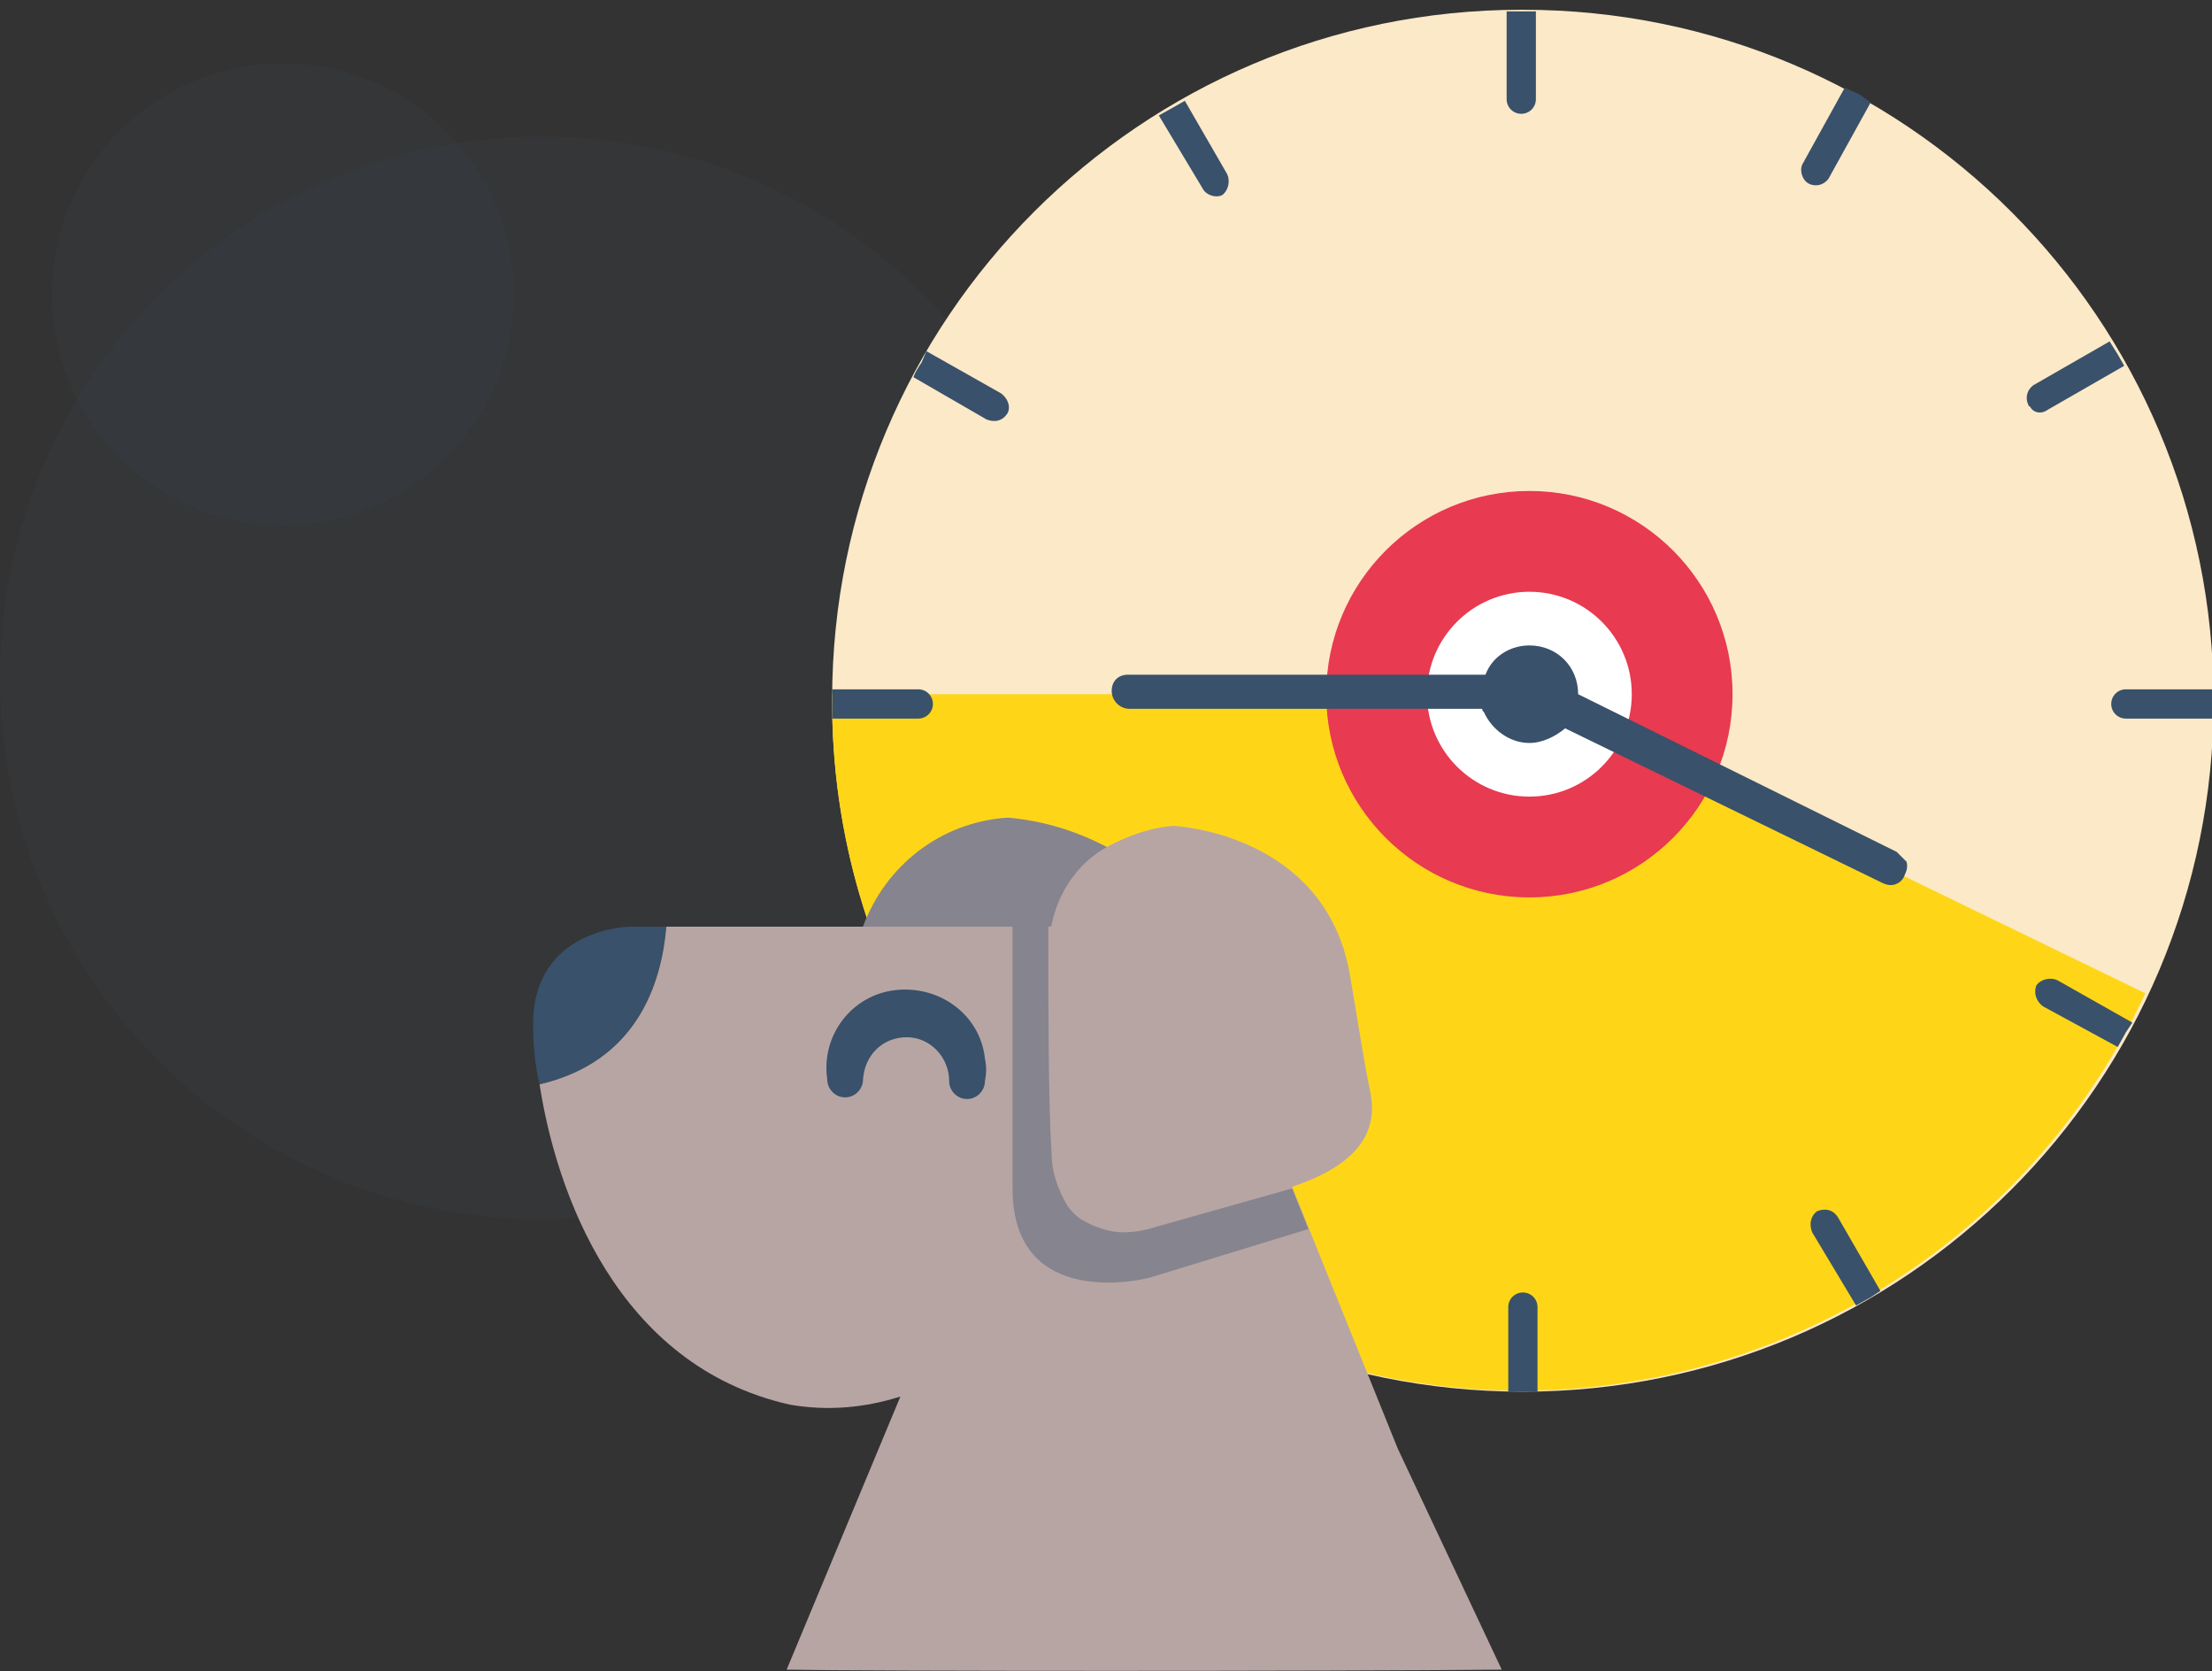 <?xml version="1.0" encoding="utf-8"?>
<!-- Generator: Adobe Illustrator 25.4.1, SVG Export Plug-In . SVG Version: 6.00 Build 0)  -->
<svg version="1.1" id="Layer_1" xmlns="http://www.w3.org/2000/svg" xmlns:xlink="http://www.w3.org/1999/xlink" x="0px" y="0px"
	 viewBox="0 0 136.1 102.8" style="enable-background:new 0 0 136.1 102.8;" xml:space="preserve">
<rect x="0" y="0" width="136.1" height="102.8" fill="#333333" stroke="none"/>
<style type="text/css">
	.st0{opacity:0.1;fill:#455269;enable-background:new    ;}
	.st1{fill:#FBE9C8;}
	.st2{fill:#FFD617;}
	.st3{fill:#39516A;}
	.st4{fill:#E83A50;}
	.st5{fill:#FFFFFF;}
	.st6{fill:#B7A5A4;}
	.st7{opacity:0.38;fill:#39516A;enable-background:new    ;}
	.st8{fill:none;}
</style>
<g id="Layer_2_00000175282237221188764910000016451024987762167736_">
	<g id="Layer_1-2">
		<circle class="st0" cx="33.3" cy="41.7" r="33.3"/>
		<circle class="st0" cx="17.4" cy="18.1" r="14.2"/>
		<path class="st1" d="M93.7,0.6c23.5,0,42.5,19,42.5,42.5s-19,42.5-42.5,42.5s-42.5-19-42.5-42.5c0,0,0-0.1,0-0.1
			c0-23.4,19-42.4,42.4-42.4C93.6,0.6,93.7,0.6,93.7,0.6z"/>
		<path class="st2" d="M94.1,42.7L132,61.1c-9.9,21.2-35.2,30.4-56.4,20.4c-14.9-7-24.5-22-24.4-38.5v-0.3H94.1z"/>
		<path class="st3" d="M93.6,7c-0.5,0-0.9-0.4-0.9-0.9v0V0.7h1.8v5.4C94.5,6.6,94.1,7,93.6,7z"/>
		<path class="st3" d="M93.7,79.5c0.5,0,0.9,0.4,0.9,0.9l0,0v5.2h-1.8v-5.2C92.8,79.9,93.2,79.5,93.7,79.5z"/>
		<path class="st3" d="M129.9,43.3c0-0.5,0.4-0.9,0.9-0.9l0,0h5.3v1.8h-5.3C130.3,44.2,129.9,43.8,129.9,43.3L129.9,43.3z"/>
		<path class="st3" d="M51.2,42.4h5.3c0.5,0,0.9,0.4,0.9,0.9s-0.4,0.9-0.9,0.9h-5.3V42.4z"/>
		<path class="st3" d="M111.3,11.3c-0.4-0.2-0.6-0.8-0.4-1.2l2.6-4.7l0.9,0.4l0.7,0.5l-2.6,4.7C112.2,11.4,111.7,11.5,111.3,11.3z"
			/>
		<path class="st3" d="M76,74.7c0.4,0.2,0.6,0.8,0.4,1.2l-2.5,4.5L73.1,80l-0.8-0.5l2.5-4.4C75,74.7,75.6,74.5,76,74.7z"/>
		<path class="st3" d="M125.3,60.6c0.3-0.4,0.9-0.5,1.3-0.3l4.6,2.6l-0.4,0.6l-0.5,0.9l-4.6-2.5C125.3,61.6,125.1,61.1,125.3,60.6z"
			/>
		<path class="st3" d="M57,21.6l4.6,2.6c0.4,0.3,0.6,0.8,0.4,1.2c-0.3,0.5-0.8,0.6-1.3,0.4l-4.5-2.6c0.1-0.3,0.3-0.6,0.5-0.9
			L57,21.6z"/>
		<path class="st3" d="M124.8,24.9c-0.2-0.4-0.1-0.9,0.3-1.2l4.7-2.7l0.5,0.8l0.4,0.7l-4.7,2.7c-0.4,0.3-0.9,0.2-1.1-0.2
			C124.8,25,124.8,24.9,124.8,24.9z"/>
		<path class="st3" d="M62.2,61.6c0.3,0.4,0.2,0.9-0.2,1.1c0,0-0.1,0.1-0.1,0.1l-4.4,2.6L57,64.6l-0.4-0.8l4.4-2.5
			c0.4-0.3,0.9-0.2,1.1,0.2C62.2,61.5,62.2,61.6,62.2,61.6z"/>
		<path class="st3" d="M111.8,74.5c0.5-0.2,1-0.1,1.3,0.4l2.6,4.5l-0.6,0.4l-0.9,0.5l-2.7-4.5C111.3,75.3,111.4,74.8,111.8,74.5z"/>
		<path class="st3" d="M72.9,6.2l2.6,4.5c0.2,0.4,0.1,1-0.3,1.3c-0.4,0.2-1,0-1.2-0.4l-2.7-4.5l0.9-0.5L72.9,6.2z"/>
		<circle class="st4" cx="94.1" cy="42.7" r="12.5"/>
		<circle class="st5" cx="94.1" cy="42.7" r="6.3"/>
		<path class="st3" d="M69.5,41.5h21.9c0.4-1.1,1.5-1.8,2.7-1.8c1.7,0,3,1.3,3,3l0,0l19.6,9.7l0.6,0.6c0.1,0.3,0,0.6-0.1,0.8
			c-0.1,0.3-0.3,0.5-0.6,0.6c-0.3,0.1-0.6,0-0.8-0.1l-19.5-9.5c-0.6,0.5-1.4,0.9-2.2,0.9c-1.2,0-2.3-0.8-2.8-1.9l0,0
			c-0.1-0.1-0.1-0.1-0.1-0.2H69.5c-0.6,0-1.1-0.5-1.1-1.1c0-0.6,0.4-1,1-1C69.4,41.5,69.5,41.5,69.5,41.5z"/>
		<path class="st3" d="M33.2,66.7c-0.3-1.2-0.4-2.5-0.4-3.7c0-5.9,5.9-6,5.9-6H41C40.7,60.5,39.2,65.3,33.2,66.7z"/>
		<path class="st6" d="M48.6,86.4C37.9,84,34.2,73.2,33.2,66.7c6-1.4,7.5-6.2,7.8-9.7h12.1c1.4-3.8,4.8-6.4,8.8-6.7h0.2
			c2.1,0.2,4.1,0.8,6,1.8c1.3-0.7,2.7-1.2,4.1-1.3c0,0,9.5,0.4,10.9,9.4c0.5,2.9,0.8,5,1.2,6.9s0,4.3-4.8,5.9L86,89.1l6.4,13.6
			c-10.7,0.1-38.8,0.1-44,0l7-16.8C53.2,86.6,50.9,86.8,48.6,86.4z"/>
		<path class="st3" d="M55.8,63.8c-1.5,0-2.6,1.1-2.7,2.6c0,0.6-0.5,1.1-1.1,1.1s-1.1-0.5-1.1-1.1c-0.4-2.7,1.5-5.2,4.2-5.5
			s5.2,1.5,5.5,4.2c0.1,0.5,0.1,0.9,0,1.4c0,0.6-0.5,1.1-1.1,1.1c-0.6,0-1.1-0.5-1.1-1.1C58.4,65,57.2,63.8,55.8,63.8z"/>
		<path class="st7" d="M63.6,57h0.9c0,4.8,0,10.9,0.2,13.9c0,1.2,0.4,2.3,1,3.3c0.3,0.4,0.6,0.7,1,0.9c0.7,0.4,1.6,0.7,2.4,0.7
			c0.6,0,1.3-0.1,1.9-0.3l8.5-2.4l1,2.5l-9.8,3c0,0-8.4,2.2-8.4-5.5V57H63.6z"/>
		<path class="st8" d="M64.7,57L64.7,57z"/>
		<path class="st7" d="M53.1,57c1.4-3.8,4.8-6.4,8.8-6.7h0.2c2.1,0.2,4.1,0.8,6,1.8c-1.8,1-3,2.8-3.4,4.8c-0.1,0.1,0,0.1,0,0.1
			S53.1,57,53.1,57z"/>
	</g>
</g>
</svg>
